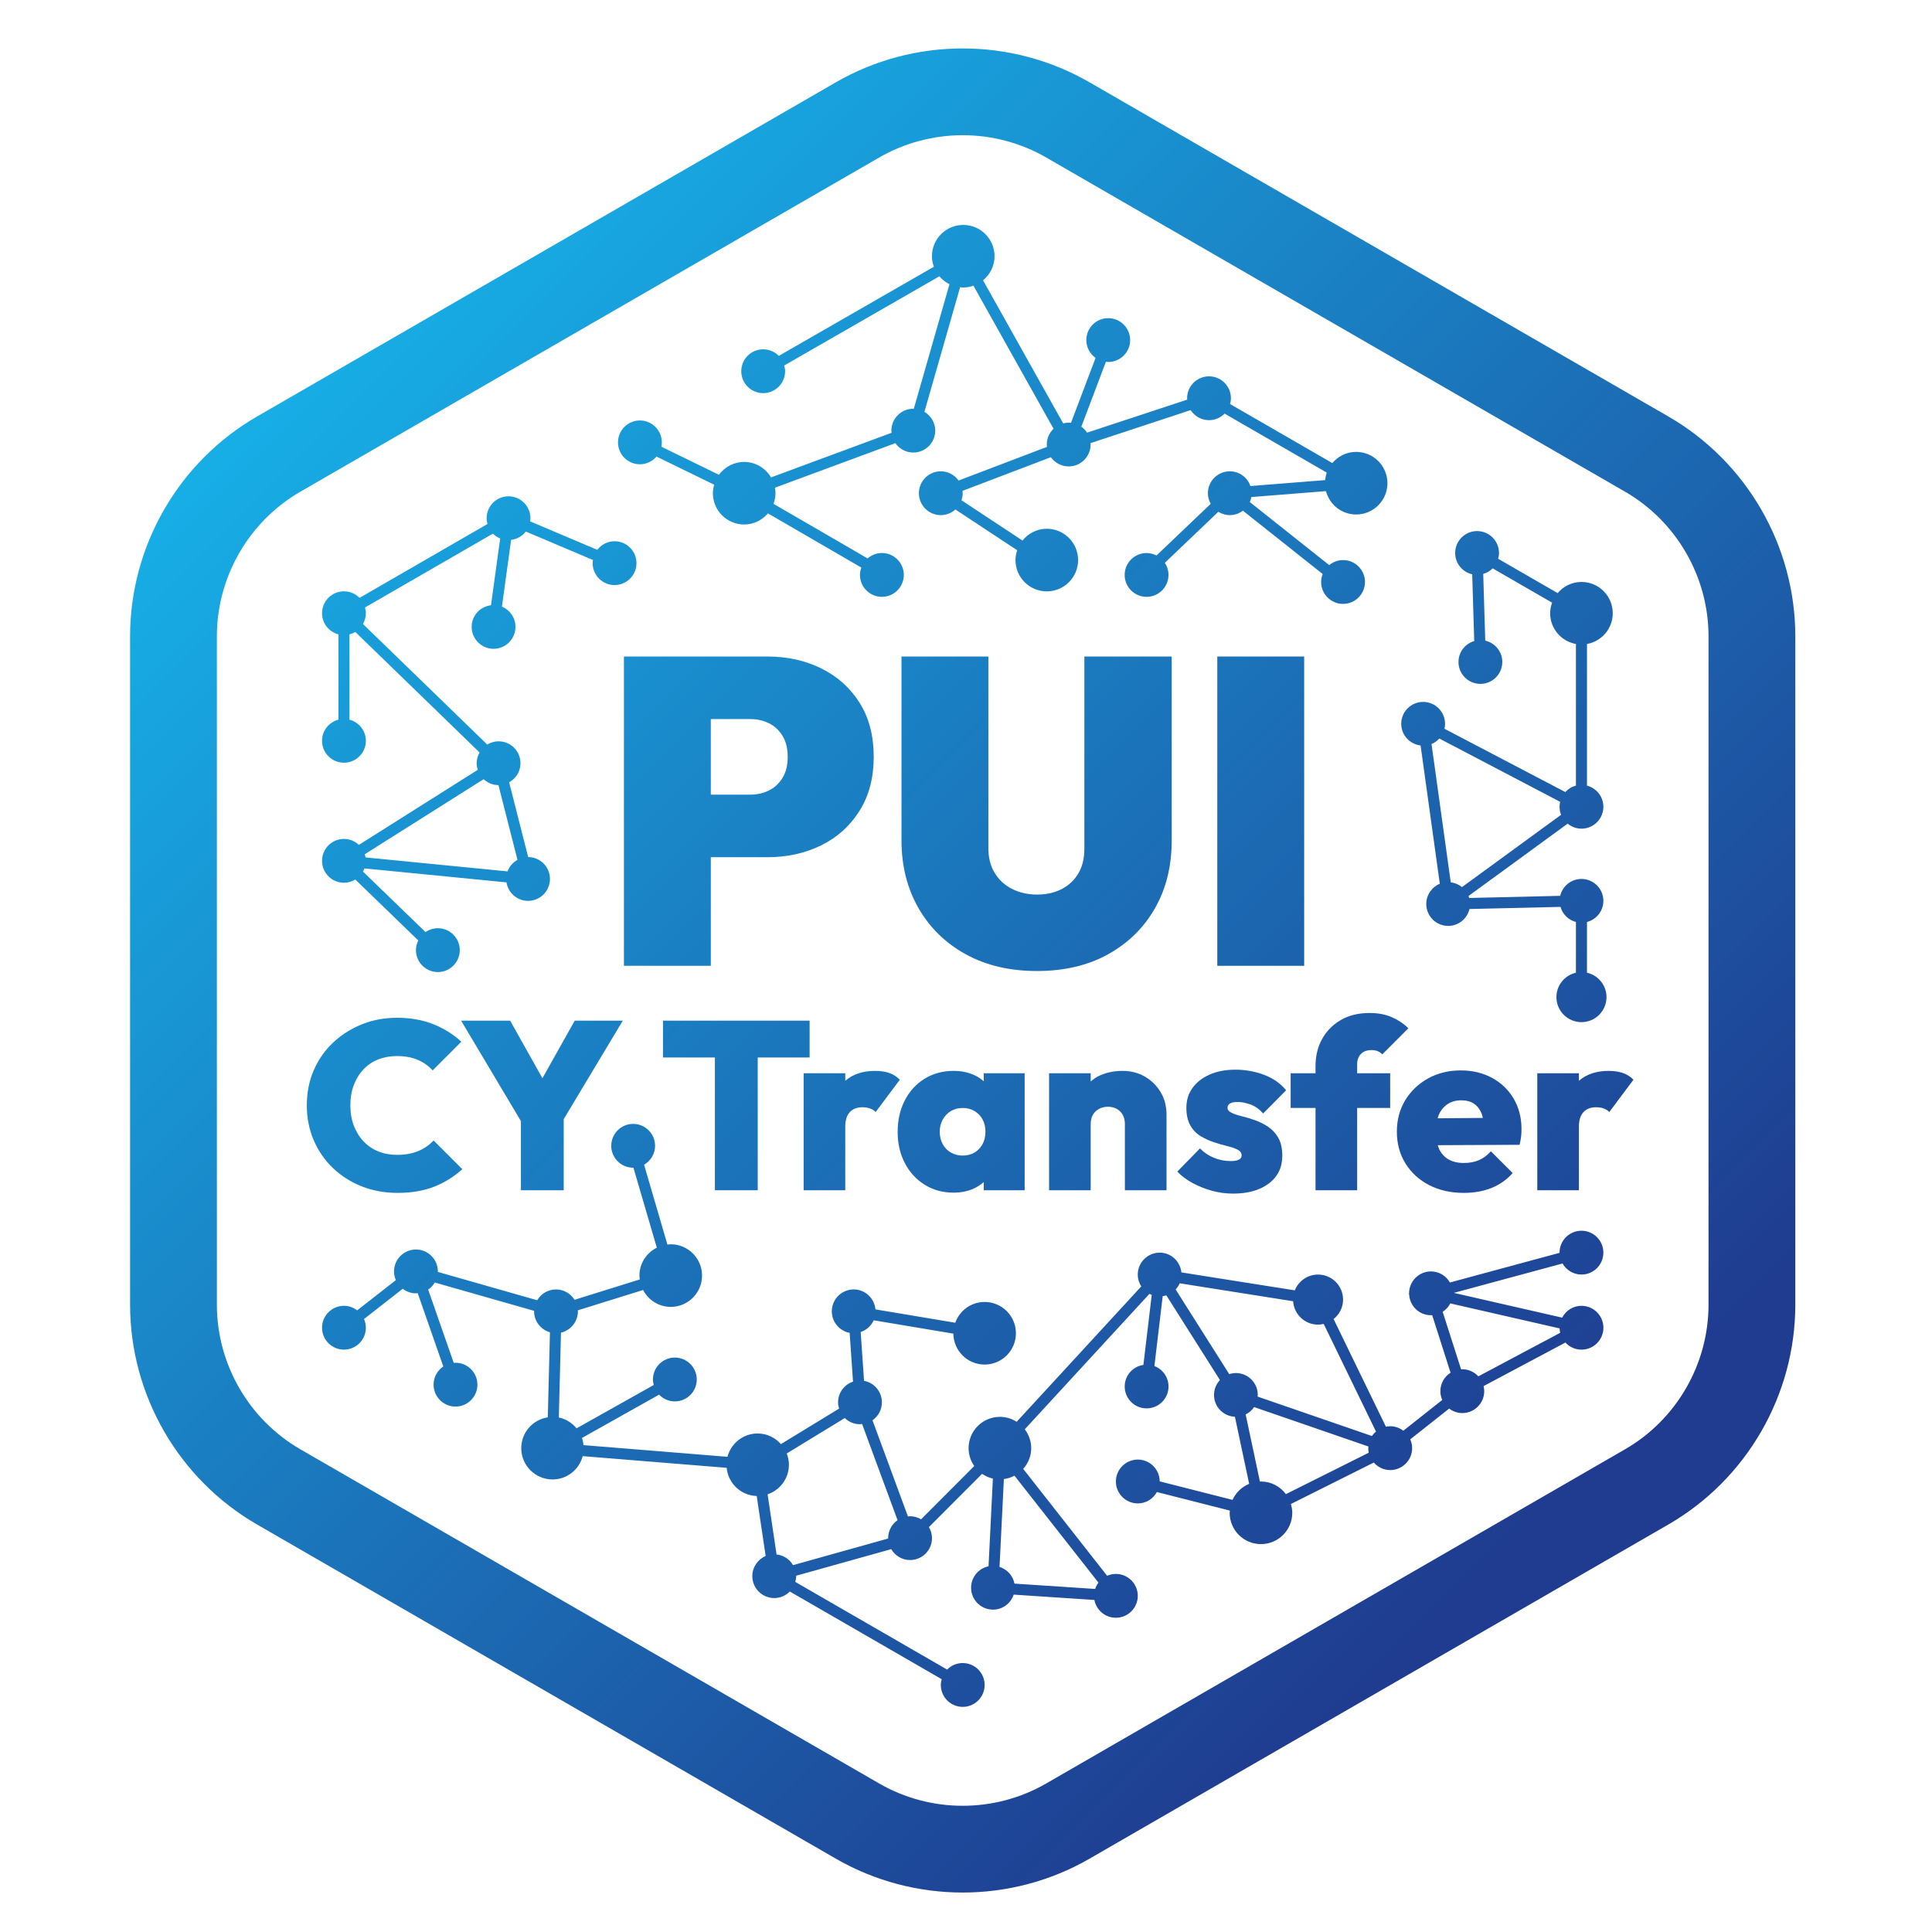 <?xml version="1.0" encoding="UTF-8"?> <svg xmlns="http://www.w3.org/2000/svg" xmlns:xlink="http://www.w3.org/1999/xlink" id="STAMP" viewBox="0 0 283.465 283.465"><defs><linearGradient id="Dégradé_sans_nom_83" data-name="Dégradé sans nom 83" x1="47.946" y1="49.089" x2="223.239" y2="224.382" gradientUnits="userSpaceOnUse"><stop offset="0" stop-color="#17aee6"></stop><stop offset="1" stop-color="#1f3c90"></stop></linearGradient><linearGradient id="Dégradé_sans_nom_83-2" data-name="Dégradé sans nom 83" x1="24.364" y1="72.413" x2="199.657" y2="247.706" xlink:href="#Dégradé_sans_nom_83"></linearGradient><linearGradient id="Dégradé_sans_nom_83-3" data-name="Dégradé sans nom 83" x1="31.314" y1="65.464" x2="206.607" y2="240.757" xlink:href="#Dégradé_sans_nom_83"></linearGradient><linearGradient id="Dégradé_sans_nom_83-4" data-name="Dégradé sans nom 83" x1="104.351" y1="-7.574" x2="279.645" y2="167.719" xlink:href="#Dégradé_sans_nom_83"></linearGradient><linearGradient id="Dégradé_sans_nom_83-5" data-name="Dégradé sans nom 83" x1="88.144" y1="8.633" x2="263.438" y2="183.926" xlink:href="#Dégradé_sans_nom_83"></linearGradient><linearGradient id="Dégradé_sans_nom_83-6" data-name="Dégradé sans nom 83" x1="41.723" y1="55.054" x2="217.016" y2="230.348" xlink:href="#Dégradé_sans_nom_83"></linearGradient><linearGradient id="Dégradé_sans_nom_83-7" data-name="Dégradé sans nom 83" x1="67.446" y1="29.331" x2="242.74" y2="204.624" xlink:href="#Dégradé_sans_nom_83"></linearGradient><linearGradient id="Dégradé_sans_nom_83-8" data-name="Dégradé sans nom 83" x1="81.37" y1="15.408" x2="256.663" y2="190.701" xlink:href="#Dégradé_sans_nom_83"></linearGradient><linearGradient id="Dégradé_sans_nom_83-9" data-name="Dégradé sans nom 83" x1="-3.532" y1="100.31" x2="171.761" y2="275.603" xlink:href="#Dégradé_sans_nom_83"></linearGradient><linearGradient id="Dégradé_sans_nom_83-10" data-name="Dégradé sans nom 83" x1="9.244" y1="87.534" x2="184.537" y2="262.827" xlink:href="#Dégradé_sans_nom_83"></linearGradient><linearGradient id="Dégradé_sans_nom_83-11" data-name="Dégradé sans nom 83" x1="23.212" y1="73.566" x2="198.505" y2="248.859" xlink:href="#Dégradé_sans_nom_83"></linearGradient><linearGradient id="Dégradé_sans_nom_83-12" data-name="Dégradé sans nom 83" x1="27.608" y1="69.169" x2="202.902" y2="244.462" xlink:href="#Dégradé_sans_nom_83"></linearGradient><linearGradient id="Dégradé_sans_nom_83-13" data-name="Dégradé sans nom 83" x1="36.992" y1="59.786" x2="212.285" y2="235.079" xlink:href="#Dégradé_sans_nom_83"></linearGradient><linearGradient id="Dégradé_sans_nom_83-14" data-name="Dégradé sans nom 83" x1="45.792" y1="50.985" x2="221.085" y2="226.278" xlink:href="#Dégradé_sans_nom_83"></linearGradient><linearGradient id="Dégradé_sans_nom_83-15" data-name="Dégradé sans nom 83" x1="55.794" y1="40.984" x2="231.087" y2="216.277" xlink:href="#Dégradé_sans_nom_83"></linearGradient><linearGradient id="Dégradé_sans_nom_83-16" data-name="Dégradé sans nom 83" x1="66.924" y1="29.853" x2="242.217" y2="205.146" xlink:href="#Dégradé_sans_nom_83"></linearGradient><linearGradient id="Dégradé_sans_nom_83-17" data-name="Dégradé sans nom 83" x1="72.501" y1="24.277" x2="247.794" y2="199.57" xlink:href="#Dégradé_sans_nom_83"></linearGradient><linearGradient id="Dégradé_sans_nom_83-18" data-name="Dégradé sans nom 83" x1="81.428" y1="15.349" x2="256.721" y2="190.643" xlink:href="#Dégradé_sans_nom_83"></linearGradient></defs><path d="M141.248,277.675c-6.439,0-12.879-1.658-18.622-4.973l-84.918-49.028c-11.487-6.631-18.622-18.99-18.622-32.254v-98.056c0-13.264,7.134-25.623,18.622-32.254L122.627,12.082c11.485-6.631,25.758-6.631,37.243,0l84.918,49.028c11.487,6.632,18.622,18.991,18.622,32.254v98.056c0,13.264-7.134,25.623-18.622,32.254l-84.918,49.028c-5.743,3.315-12.183,4.973-18.622,4.973ZM141.248,19.838c-4.238,0-8.474,1.09-12.255,3.273l-84.918,49.028c-7.558,4.364-12.255,12.497-12.255,21.225v98.056c0,8.728,4.695,16.861,12.255,21.225l84.918,49.028c7.558,4.364,16.948,4.364,24.51,0l84.918-49.028c7.56-4.364,12.255-12.497,12.255-21.225v-98.056c0-8.728-4.697-16.861-12.255-21.225l-84.918-49.028c-3.779-2.182-8.017-3.273-12.255-3.273Z" style="fill: url(#Dégradé_sans_nom_83); stroke-width: 0px;"></path><g><path d="M229.255,185.379c.555.966,1.584,1.624,2.778,1.624,1.776,0,3.215-1.439,3.215-3.215s-1.439-3.215-3.215-3.215-3.215,1.44-3.215,3.215c0,.01.003.019.003.029l-16.088,4.351c-.554-.966-1.584-1.624-2.778-1.624-1.776,0-3.215,1.439-3.215,3.215,0,.01.003.02.003.03l-.134.036.141.032c.053,1.729,1.463,3.117,3.205,3.117.059,0,.115-.014.173-.017l2.702,8.445c-.898.57-1.497,1.567-1.497,2.709,0,.46.1.896.275,1.292l-5.71,4.515c-.539-.407-1.202-.658-1.929-.658-.216,0-.426.023-.63.064l-7.671-15.79c.84-.673,1.388-1.695,1.388-2.855,0-2.029-1.645-3.674-3.674-3.674-1.548,0-2.867.96-3.408,2.316l-16.642-2.633c-.161-1.624-1.516-2.898-3.183-2.898-1.776,0-3.215,1.439-3.215,3.215,0,.642.193,1.236.516,1.737l-18.286,19.866c-.712-.454-1.552-.725-2.459-.725-2.537,0-4.593,2.056-4.593,4.593,0,.977.31,1.878.829,2.623l-7.802,7.816c-.476-.278-1.023-.45-1.615-.45-.106,0-.207.021-.31.031l-5.203-14.111c.832-.581,1.38-1.542,1.38-2.635,0-1.572-1.129-2.875-2.619-3.155l-.493-7.159c.852-.287,1.545-.91,1.909-1.722l11.688,1.957c.029,2.511,2.069,4.539,4.587,4.539,2.537,0,4.593-2.056,4.593-4.593s-2.056-4.593-4.593-4.593c-1.993,0-3.672,1.276-4.308,3.05l-11.711-1.96c-.148-1.638-1.509-2.927-3.186-2.927-1.776,0-3.215,1.439-3.215,3.215,0,1.572,1.129,2.875,2.619,3.155l.492,7.159c-1.272.429-2.194,1.617-2.194,3.034,0,.323.062.628.15.922l-8.532,5.207c-.841-.947-2.055-1.556-3.421-1.556-2.129,0-3.903,1.456-4.423,3.421l-21.12-1.713c-.036-.366-.11-.718-.226-1.054l11.313-6.352c.585.607,1.402.989,2.312.989,1.776,0,3.215-1.44,3.215-3.215s-1.439-3.215-3.215-3.215-3.215,1.439-3.215,3.215c0,.282.048.551.116.811l-11.321,6.357c-.655-.794-1.556-1.377-2.602-1.591l.315-12.449c1.421-.332,2.483-1.601,2.483-3.124,0-.051-.013-.099-.015-.149l9.581-2.986c.767,1.468,2.285,2.48,4.056,2.48,2.537,0,4.593-2.056,4.593-4.593s-2.056-4.593-4.593-4.593c-.166,0-.324.031-.486.049l-3.428-11.724c.961-.556,1.615-1.584,1.615-2.774,0-1.776-1.439-3.215-3.215-3.215s-3.215,1.439-3.215,3.215,1.439,3.215,3.215,3.215c.013,0,.025-.004.038-.004l3.433,11.737c-1.507.753-2.551,2.295-2.551,4.094,0,.194.034.378.057.565l-9.58,2.986c-.568-.909-1.57-1.519-2.721-1.519-1.178,0-2.198.641-2.757,1.586l-14.582-4.157c0-.025.007-.047.007-.072,0-1.776-1.439-3.215-3.215-3.215s-3.215,1.44-3.215,3.215c0,.455.097.886.267,1.278l-5.673,4.437c-.541-.413-1.209-.669-1.942-.669-1.776,0-3.215,1.439-3.215,3.215s1.439,3.215,3.215,3.215,3.215-1.44,3.215-3.215c0-.454-.097-.885-.267-1.277l5.674-4.437c.541.413,1.208.668,1.942.668.088,0,.17-.019.257-.026l3.755,10.756c-.859.577-1.425,1.557-1.425,2.67,0,1.776,1.439,3.215,3.215,3.215s3.215-1.439,3.215-3.215-1.439-3.215-3.215-3.215c-.088,0-.17.019-.256.026l-3.755-10.756c.398-.267.723-.628.968-1.042l14.582,4.157c0,.025-.007.048-.007.072,0,1.465.986,2.688,2.326,3.075l-.315,12.475c-2.203.338-3.896,2.225-3.896,4.523,0,2.536,2.056,4.593,4.593,4.593,2.129,0,3.903-1.456,4.423-3.421l21.12,1.713c.222,2.279,2.09,4.065,4.411,4.135l1.312,8.802c-1.149.49-1.955,1.629-1.955,2.957,0,1.776,1.439,3.215,3.215,3.215.896,0,1.704-.368,2.287-.959l22.28,12.864c-.074.271-.127.551-.127.847,0,1.776,1.439,3.215,3.215,3.215s3.215-1.44,3.215-3.215-1.439-3.215-3.215-3.215c-.896,0-1.704.368-2.287.959l-22.28-12.864c.074-.271.127-.551.127-.847,0-.02-.005-.038-.006-.057l13.957-3.904c.558.953,1.581,1.6,2.765,1.6,1.776,0,3.215-1.439,3.215-3.215,0-.594-.172-1.143-.453-1.62l7.802-7.814c.471.328,1.007.565,1.584.698l-.637,12.865c-1.461.303-2.56,1.596-2.56,3.147,0,1.776,1.439,3.215,3.215,3.215,1.42,0,2.611-.926,3.037-2.202l11.837.782c.283,1.486,1.585,2.611,3.154,2.611,1.776,0,3.215-1.439,3.215-3.215s-1.439-3.215-3.215-3.215c-.457,0-.89.098-1.283.27l-12.313-15.682c.723-.812,1.175-1.87,1.175-3.042,0-1.043-.361-1.994-.947-2.765l18.297-19.879c.108.057.216.115.331.161l-1.221,10.266c-1.551.229-2.744,1.553-2.744,3.167,0,1.776,1.439,3.215,3.215,3.215s3.215-1.439,3.215-3.215c0-1.372-.863-2.535-2.073-2.996l1.219-10.254c.183-.025.36-.066.532-.121l7.866,12.427c-.537.574-.871,1.34-.871,2.188,0,1.725,1.362,3.122,3.067,3.2l2.091,9.841c-1.086.443-1.957,1.29-2.441,2.353l-10.684-2.716c-.011-1.767-1.444-3.196-3.213-3.196s-3.215,1.44-3.215,3.215,1.439,3.215,3.215,3.215c1.211,0,2.253-.677,2.801-1.667l10.708,2.722c-.008.109-.033.213-.033.323,0,2.536,2.056,4.593,4.593,4.593s4.593-2.056,4.593-4.593c0-.45-.085-.877-.206-1.288l12.17-6.086c.589.672,1.444,1.105,2.408,1.105,1.776,0,3.215-1.439,3.215-3.215,0-.46-.1-.896-.275-1.292l5.71-4.515c.539.407,1.202.658,1.929.658,1.776,0,3.215-1.439,3.215-3.215,0-.256-.038-.503-.095-.743l12.008-6.39c.587.637,1.422,1.043,2.357,1.043,1.776,0,3.215-1.44,3.215-3.215s-1.439-3.215-3.215-3.215c-1.239,0-2.301.708-2.838,1.735l-15.893-3.633,15.953-4.314ZM201.887,210.043c-.225.192-.43.406-.595.652l-16.774-5.784c.006-.082.025-.16.025-.243,0-1.776-1.439-3.215-3.215-3.215-.34,0-.662.067-.97.165l-7.866-12.428c.246-.264.452-.566.599-.902l16.639,2.632c.127,1.914,1.704,3.431,3.65,3.431.288,0,.565-.041.834-.104l7.673,15.794ZM160.681,233.131l-11.837-.781c-.222-1.167-1.077-2.097-2.192-2.449l.638-12.893c.558-.072,1.079-.241,1.556-.494l12.321,15.692c-.211.277-.373.587-.486.925ZM116.358,229.639c-.502-.858-1.384-1.453-2.419-1.565l-1.316-8.827c1.814-.614,3.128-2.311,3.128-4.332,0-.586-.12-1.143-.321-1.659l8.517-5.198c.578.558,1.362.905,2.23.905.106,0,.207-.021.31-.031l5.203,14.11c-.832.581-1.379,1.543-1.379,2.635,0,.019.005.037.006.056l-13.957,3.904ZM188.669,219.22c-.838-1.119-2.161-1.853-3.667-1.853-.049,0-.095.013-.144.014l-2.093-9.851c.5-.252.93-.619,1.239-1.082l16.774,5.784c-.006.082-.025.16-.025.243,0,.229.026.451.071.667l-12.155,6.078ZM228.828,194.905c.007.221.035.436.085.644l-12.009,6.39c-.587-.637-1.422-1.043-2.357-1.043-.06,0-.115.014-.174.017l-2.702-8.444c.476-.303.858-.728,1.121-1.23l16.035,3.665Z" style="fill: url(#Dégradé_sans_nom_83-2); stroke-width: 0px;"></path><path d="M50.464,123.089c-1.776,0-3.215,1.44-3.215,3.215s1.439,3.215,3.215,3.215c.612,0,1.178-.18,1.665-.477l9.243,8.945c-.213.43-.344.908-.344,1.42,0,1.776,1.439,3.215,3.215,3.215s3.215-1.439,3.215-3.215-1.439-3.215-3.215-3.215c-.674,0-1.298.209-1.814.563l-9.175-8.88c.084-.148.158-.3.218-.461l20.84,2.05c.243,1.535,1.561,2.712,3.164,2.712,1.776,0,3.215-1.439,3.215-3.215s-1.43-3.204-3.197-3.213l-2.793-10.966c.989-.548,1.666-1.59,1.666-2.801,0-1.776-1.439-3.215-3.215-3.215-.611,0-1.176.18-1.662.476l-18.238-17.69c.265-.467.428-.999.428-1.575,0-.295-.053-.575-.127-.847l18.772-10.838c.3.304.66.548,1.062.714l-1.349,9.796c-1.594.19-2.835,1.531-2.835,3.176,0,1.776,1.439,3.215,3.215,3.215s3.215-1.44,3.215-3.215c0-1.341-.822-2.488-1.99-2.97l1.349-9.796c.878-.105,1.642-.556,2.156-1.222l9.854,4.175c-.022.152-.047.304-.047.463,0,1.776,1.439,3.215,3.215,3.215s3.215-1.439,3.215-3.215-1.439-3.215-3.215-3.215c-1.036,0-1.948.499-2.536,1.26l-9.854-4.176c.022-.152.047-.304.047-.462,0-1.776-1.439-3.215-3.215-3.215s-3.215,1.439-3.215,3.215c0,.295.053.576.127.847l-18.772,10.838c-.583-.591-1.392-.959-2.287-.959-1.776,0-3.215,1.439-3.215,3.215,0,1.494,1.024,2.739,2.405,3.099v12.516c-1.381.36-2.405,1.605-2.405,3.099,0,1.776,1.439,3.215,3.215,3.215s3.215-1.439,3.215-3.215c0-1.494-1.024-2.738-2.404-3.099v-12.516c.304-.08.589-.2.851-.36l18.237,17.689c-.265.467-.428,1-.428,1.575,0,.34.067.661.165.968l-17.445,11.014c-.575-.538-1.342-.874-2.191-.874ZM73.132,115.193l2.793,10.967c-.668.371-1.188.965-1.456,1.691l-20.84-2.05c-.025-.16-.066-.314-.114-.465l17.445-11.015c.57.534,1.331.867,2.172.872Z" style="fill: url(#Dégradé_sans_nom_83-3); stroke-width: 0px;"></path><path d="M208.43,109.378l2.82,20.288c-1.165.483-1.985,1.629-1.985,2.969,0,1.776,1.439,3.215,3.215,3.215,1.521,0,2.788-1.06,3.122-2.479l13.354-.313c.311,1.086,1.17,1.93,2.266,2.216v7.444c-1.638.37-2.863,1.828-2.863,3.578,0,2.029,1.645,3.674,3.674,3.674s3.674-1.645,3.674-3.674c0-1.75-1.226-3.208-2.864-3.578v-7.443c1.381-.361,2.405-1.605,2.405-3.099,0-1.776-1.439-3.215-3.215-3.215-1.521,0-2.788,1.059-3.122,2.478l-13.354.313c-.028-.099-.054-.199-.091-.294l14.543-10.611c.554.453,1.253.736,2.024.736,1.776,0,3.215-1.439,3.215-3.215,0-1.494-1.024-2.738-2.405-3.099v-20.781c2.149-.384,3.782-2.253,3.782-4.512,0-2.536-2.056-4.593-4.593-4.593-1.406,0-2.649.646-3.492,1.641l-8.733-5.042c.074-.272.127-.552.127-.847,0-1.776-1.439-3.215-3.215-3.215s-3.215,1.439-3.215,3.215c0,1.529,1.07,2.803,2.5,3.129l.296,9.792c-1.333.392-2.312,1.611-2.312,3.07,0,1.776,1.439,3.215,3.215,3.215s3.215-1.439,3.215-3.215c0-1.529-1.07-2.803-2.501-3.129l-.296-9.791c.53-.156,1.007-.432,1.385-.814l8.72,5.034c-.175.486-.287,1.003-.287,1.55,0,2.259,1.634,4.127,3.782,4.511v20.782c-.61.16-1.147.49-1.559.943l-17.731-9.288c.054-.234.089-.474.089-.724,0-1.776-1.439-3.215-3.215-3.215s-3.215,1.439-3.215,3.215c0,1.647,1.243,2.989,2.839,3.177ZM228.907,117.646c-.054.233-.089.473-.089.723,0,.416.085.811.229,1.176l-14.543,10.611c-.462-.378-1.025-.625-1.648-.698l-2.82-20.288c.441-.182.824-.465,1.141-.812l17.731,9.288Z" style="fill: url(#Dégradé_sans_nom_83-4); stroke-width: 0px;"></path><path d="M93.894,68.118c.975,0,1.839-.444,2.428-1.129l8.464,4.129c-.113.398-.192.81-.192,1.244,0,2.537,2.056,4.593,4.593,4.593,1.403,0,2.643-.643,3.485-1.633l13.703,7.951c-.121.339-.199.699-.199,1.08,0,1.776,1.439,3.215,3.215,3.215s3.215-1.439,3.215-3.215-1.439-3.215-3.215-3.215c-.805,0-1.532.307-2.096.795l-13.806-8.01c.177-.489.29-1.009.29-1.56,0-.275-.035-.543-.081-.805l17.67-6.538c.581.831,1.542,1.378,2.633,1.378,1.776,0,3.215-1.44,3.215-3.215,0-1.177-.64-2.196-1.584-2.756l5.237-18.289c.154.016.303.047.46.047.525,0,1.022-.107,1.492-.269l11.754,20.99c-.608.585-.99,1.403-.99,2.313,0,.118.022.23.035.344l-12.974,4.94c-.583-.816-1.533-1.353-2.613-1.353-1.776,0-3.215,1.439-3.215,3.215s1.439,3.215,3.215,3.215c.825,0,1.57-.32,2.14-.831l9.071,5.988c-.15.455-.252.931-.252,1.436,0,2.536,2.056,4.593,4.593,4.593s4.593-2.056,4.593-4.593-2.056-4.593-4.593-4.593c-1.447,0-2.722.682-3.564,1.728l-8.958-5.913c.111-.326.184-.668.184-1.031,0-.117-.022-.23-.035-.344l12.974-4.939c.583.816,1.533,1.353,2.613,1.353,1.776,0,3.215-1.44,3.215-3.215,0-.069-.016-.133-.02-.2l14.697-4.846c.573.885,1.564,1.473,2.696,1.473.896,0,1.705-.368,2.288-.959l14.991,8.655c-.126.349-.204.716-.242,1.099l-10.962.871c-.437-1.256-1.619-2.162-3.024-2.162-1.776,0-3.215,1.439-3.215,3.215,0,.566.159,1.09.415,1.551l-7.957,7.587c-.439-.225-.929-.364-1.456-.364-1.776,0-3.215,1.439-3.215,3.215s1.439,3.215,3.215,3.215,3.215-1.439,3.215-3.215c0-.657-.199-1.268-.538-1.776l7.85-7.486c.491.304,1.065.488,1.685.488.725,0,1.386-.248,1.923-.653l11.703,9.294c-.142.363-.226.754-.226,1.167,0,1.776,1.439,3.215,3.215,3.215s3.215-1.439,3.215-3.215-1.439-3.215-3.215-3.215c-.774,0-1.475.285-2.03.74l-11.648-9.25c.103-.232.176-.479.221-.736l10.95-.87c.518,1.969,2.294,3.429,4.425,3.429,2.537,0,4.593-2.056,4.593-4.593s-2.056-4.593-4.593-4.593c-1.406,0-2.649.646-3.491,1.641l-15.005-8.663c.074-.271.127-.552.127-.847,0-1.776-1.439-3.215-3.215-3.215s-3.215,1.439-3.215,3.215c0,.069.016.133.02.201l-14.697,4.846c-.222-.343-.508-.639-.84-.876l3.607-9.527c.113.012.223.035.339.035,1.776,0,3.215-1.44,3.215-3.215s-1.439-3.215-3.215-3.215-3.215,1.439-3.215,3.215c0,1.082.539,2.035,1.358,2.617l-3.607,9.527c-.113-.012-.222-.034-.338-.034-.281,0-.549.048-.808.115l-11.758-20.996c1.022-.842,1.688-2.102,1.688-3.53,0-2.537-2.056-4.593-4.593-4.593s-4.593,2.056-4.593,4.593c0,.543.111,1.057.284,1.541l-22.753,13.079c-.583-.594-1.393-.964-2.292-.964-1.776,0-3.215,1.44-3.215,3.215s1.439,3.215,3.215,3.215,3.215-1.439,3.215-3.215c0-.293-.052-.572-.126-.842l22.765-13.086c.407.483.906.88,1.479,1.162l-5.234,18.278c-.026,0-.05-.008-.076-.008-1.776,0-3.215,1.439-3.215,3.215,0,.108.021.209.032.314l-17.69,6.544c-.799-1.353-2.257-2.271-3.942-2.271-1.522,0-2.86.749-3.696,1.889l-8.446-4.12c.041-.205.064-.417.064-.635,0-1.776-1.439-3.215-3.215-3.215s-3.215,1.439-3.215,3.215,1.439,3.215,3.215,3.215Z" style="fill: url(#Dégradé_sans_nom_83-5); stroke-width: 0px;"></path><path d="M104.291,125.77h8.288c2.93,0,5.576-.584,7.933-1.753,2.358-1.168,4.228-2.857,5.608-5.067,1.383-2.209,2.073-4.843,2.073-7.903,0-3.101-.69-5.745-2.073-7.935-1.38-2.188-3.25-3.865-5.608-5.035-2.358-1.168-5.003-1.753-7.933-1.753h-21.035v45.379h12.747v-15.933ZM104.291,105.503h5.801c.978,0,1.88.201,2.709.604.829.405,1.497,1.02,2.006,1.848.513.829.766,1.861.766,3.092s-.253,2.262-.766,3.092c-.51.827-1.177,1.445-2.006,1.848-.829.403-1.731.604-2.709.604h-5.801v-11.089Z" style="fill: url(#Dégradé_sans_nom_83-6); stroke-width: 0px;"></path><path d="M171.913,96.324h-12.813v28.171c0,1.446-.297,2.667-.889,3.664-.598,1-1.415,1.764-2.456,2.295-1.041.533-2.24.797-3.601.797-1.316,0-2.516-.264-3.601-.797-1.082-.53-1.943-1.306-2.579-2.326-.639-1.019-.959-2.252-.959-3.696v-28.107h-12.747v26.96c0,3.739.829,7.054,2.487,9.943,1.658,2.889,3.971,5.152,6.946,6.787,2.975,1.637,6.459,2.453,10.452,2.453s7.468-.816,10.421-2.453c2.952-1.636,5.247-3.889,6.883-6.756,1.636-2.869,2.456-6.17,2.456-9.911v-27.023Z" style="fill: url(#Dégradé_sans_nom_83-7); stroke-width: 0px;"></path><rect x="178.603" y="96.324" width="12.747" height="45.379" style="fill: url(#Dégradé_sans_nom_83-8); stroke-width: 0px;"></rect><path d="M53.053,174.056c1.615.643,3.37.965,5.265.965,2.059,0,3.855-.304,5.387-.912,1.533-.608,2.907-1.462,4.125-2.562l-4.213-4.212c-.631.679-1.392,1.199-2.28,1.562-.89.363-1.919.544-3.088.544-1.006,0-1.925-.169-2.755-.509-.831-.339-1.55-.83-2.158-1.474-.609-.643-1.083-1.41-1.422-2.299-.339-.889-.508-1.883-.508-2.983s.169-2.094.508-2.983c.339-.889.813-1.655,1.422-2.299.608-.643,1.327-1.129,2.158-1.456.829-.327,1.749-.491,2.755-.491,1.169,0,2.187.187,3.053.561.864.375,1.591.89,2.175,1.545l4.211-4.212c-1.193-1.1-2.574-1.96-4.141-2.58-1.568-.62-3.333-.93-5.299-.93-1.872,0-3.609.328-5.212.983-1.603.655-3.007,1.556-4.212,2.702-1.205,1.146-2.141,2.498-2.808,4.054-.666,1.556-1,3.258-1,5.106,0,1.825.334,3.522,1,5.089.667,1.568,1.602,2.931,2.808,4.089,1.205,1.158,2.615,2.059,4.229,2.702Z" style="fill: url(#Dégradé_sans_nom_83-9); stroke-width: 0px;"></path><polygon points="82.709 174.635 82.709 164.202 91.378 149.751 84.325 149.751 79.586 158.198 74.848 149.751 67.652 149.751 76.428 164.483 76.428 174.635 82.709 174.635" style="fill: url(#Dégradé_sans_nom_83-10); stroke-width: 0px;"></polygon><polygon points="111.173 174.635 111.173 155.156 118.788 155.156 118.788 149.751 97.274 149.751 97.274 155.156 104.891 155.156 104.891 174.635 111.173 174.635" style="fill: url(#Dégradé_sans_nom_83-11); stroke-width: 0px;"></polygon><path d="M124.018,165.299c0-.936.222-1.644.667-2.123.443-.479,1.064-.72,1.86-.72.421,0,.8.065,1.141.193.339.129.601.298.789.509l3.546-4.738c-.421-.444-.931-.772-1.528-.982-.595-.211-1.304-.316-2.123-.316-1.783,0-3.233.485-4.351,1.449v-1.098h-6.107v17.162h6.107v-9.336Z" style="fill: url(#Dégradé_sans_nom_83-12); stroke-width: 0px;"></path><path d="M150.339,174.635v-17.162h-6.001v1.173c-.436-.371-.912-.701-1.474-.945-.89-.386-1.872-.579-2.948-.579-1.591,0-3.006.381-4.245,1.141-1.241.761-2.211,1.819-2.914,3.176-.701,1.357-1.053,2.901-1.053,4.633,0,1.708.352,3.235,1.053,4.58.703,1.346,1.673,2.404,2.914,3.176,1.239.772,2.654,1.158,4.245,1.158,1.076,0,2.059-.199,2.948-.597.563-.252,1.038-.583,1.474-.951v1.197h6.001ZM141.214,169.546c-.631,0-1.205-.152-1.718-.456-.517-.304-.913-.719-1.194-1.246-.28-.527-.421-1.129-.421-1.808,0-.655.147-1.246.439-1.772.292-.526.69-.942,1.193-1.246.504-.304,1.083-.456,1.738-.456s1.234.152,1.738.456c.502.304.895.714,1.175,1.228.282.515.421,1.112.421,1.79,0,1.03-.31,1.872-.931,2.527-.619.656-1.433.983-2.439.983Z" style="fill: url(#Dégradé_sans_nom_83-13); stroke-width: 0px;"></path><path d="M171.153,174.635v-11.09c0-1.216-.28-2.305-.841-3.264-.563-.959-1.329-1.725-2.299-2.299-.972-.573-2.077-.86-3.318-.86-1.356,0-2.566.275-3.632.825-.386.2-.709.461-1.035.72v-1.194h-6.107v17.162h6.107v-9.687c0-.538.104-.994.316-1.369.21-.374.509-.667.895-.877s.825-.316,1.316-.316c.725,0,1.322.228,1.79.684s.701,1.082.701,1.878v9.687h6.107Z" style="fill: url(#Dégradé_sans_nom_83-14); stroke-width: 0px;"></path><path d="M181.61,161.684c.563,0,1.182.123,1.862.369.678.246,1.298.684,1.86,1.316l3.368-3.404c-.818-1.006-1.894-1.76-3.228-2.264-1.334-.503-2.737-.755-4.211-.755-1.451,0-2.715.24-3.791.719-1.076.48-1.912,1.135-2.509,1.966-.597.831-.895,1.796-.895,2.896,0,1.053.194,1.919.579,2.597.386.679.895,1.205,1.526,1.58.633.374,1.288.673,1.966.895s1.327.409,1.948.561c.621.152,1.123.328,1.51.526.386.199.579.486.579.86,0,.258-.136.456-.404.597-.271.14-.662.21-1.177.21-.89,0-1.725-.163-2.509-.491-.784-.327-1.456-.783-2.018-1.368l-3.334,3.404c.608.632,1.35,1.188,2.228,1.667.877.48,1.826.86,2.843,1.141,1.019.281,2.054.421,3.106.421,2.199,0,3.955-.497,5.264-1.492,1.311-.994,1.966-2.345,1.966-4.054,0-1.076-.192-1.953-.579-2.632-.386-.678-.89-1.223-1.508-1.632-.621-.409-1.264-.731-1.93-.965-.667-.234-1.311-.426-1.932-.579-.619-.152-1.123-.321-1.508-.509s-.579-.433-.579-.737c0-.257.117-.462.352-.614.233-.152.619-.228,1.157-.228Z" style="fill: url(#Dégradé_sans_nom_83-15); stroke-width: 0px;"></path><path d="M196.685,149.681c-1.182.702-2.088,1.632-2.719,2.79-.631,1.158-.949,2.462-.949,3.913v1.088h-3.65v5.089h3.65v12.073h6.107v-12.073h4.844v-5.089h-4.844v-1.334c0-.632.188-1.134.563-1.509.373-.374.877-.562,1.508-.562.352,0,.66.053.931.158.267.105.497.263.683.474l3.825-3.825c-.678-.678-1.485-1.222-2.421-1.632-.936-.409-2.025-.614-3.264-.614-1.661,0-3.083.351-4.265,1.053Z" style="fill: url(#Dégradé_sans_nom_83-16); stroke-width: 0px;"></path><path d="M223.183,166.721c.034-.363.052-.72.052-1.071,0-1.661-.38-3.141-1.141-4.44-.76-1.298-1.813-2.316-3.158-3.053-1.347-.737-2.884-1.105-4.616-1.105-1.777,0-3.375.392-4.79,1.176-1.415.784-2.532,1.849-3.352,3.194-.818,1.346-1.229,2.884-1.229,4.615,0,1.755.421,3.311,1.264,4.668.843,1.357,2,2.416,3.474,3.176s3.171,1.141,5.09,1.141c1.521,0,2.884-.246,4.089-.737,1.203-.491,2.228-1.216,3.07-2.176l-3.194-3.194c-.515.585-1.094,1.018-1.738,1.298-.644.281-1.386.421-2.228.421-.89,0-1.639-.176-2.247-.527-.608-.351-1.076-.871-1.403-1.562-.075-.158-.111-.35-.169-.523l11.995-.056c.118-.468.194-.883.23-1.246ZM212.39,162c.561-.374,1.229-.562,2.002-.562.748,0,1.368.164,1.86.491.491.328.864.802,1.123,1.421.082.198.132.442.19.674l-6.625.055c.053-.165.085-.349.152-.5.303-.678.737-1.205,1.298-1.579Z" style="fill: url(#Dégradé_sans_nom_83-17); stroke-width: 0px;"></path><path d="M238.134,157.438c-.597-.211-1.306-.316-2.123-.316-1.786,0-3.234.486-4.353,1.45v-1.099h-6.107v17.162h6.107v-9.336c0-.936.222-1.644.667-2.123.445-.479,1.065-.72,1.86-.72.421,0,.802.065,1.141.193.339.129.603.298.791.509l3.544-4.738c-.421-.444-.931-.772-1.526-.982Z" style="fill: url(#Dégradé_sans_nom_83-18); stroke-width: 0px;"></path></g></svg> 